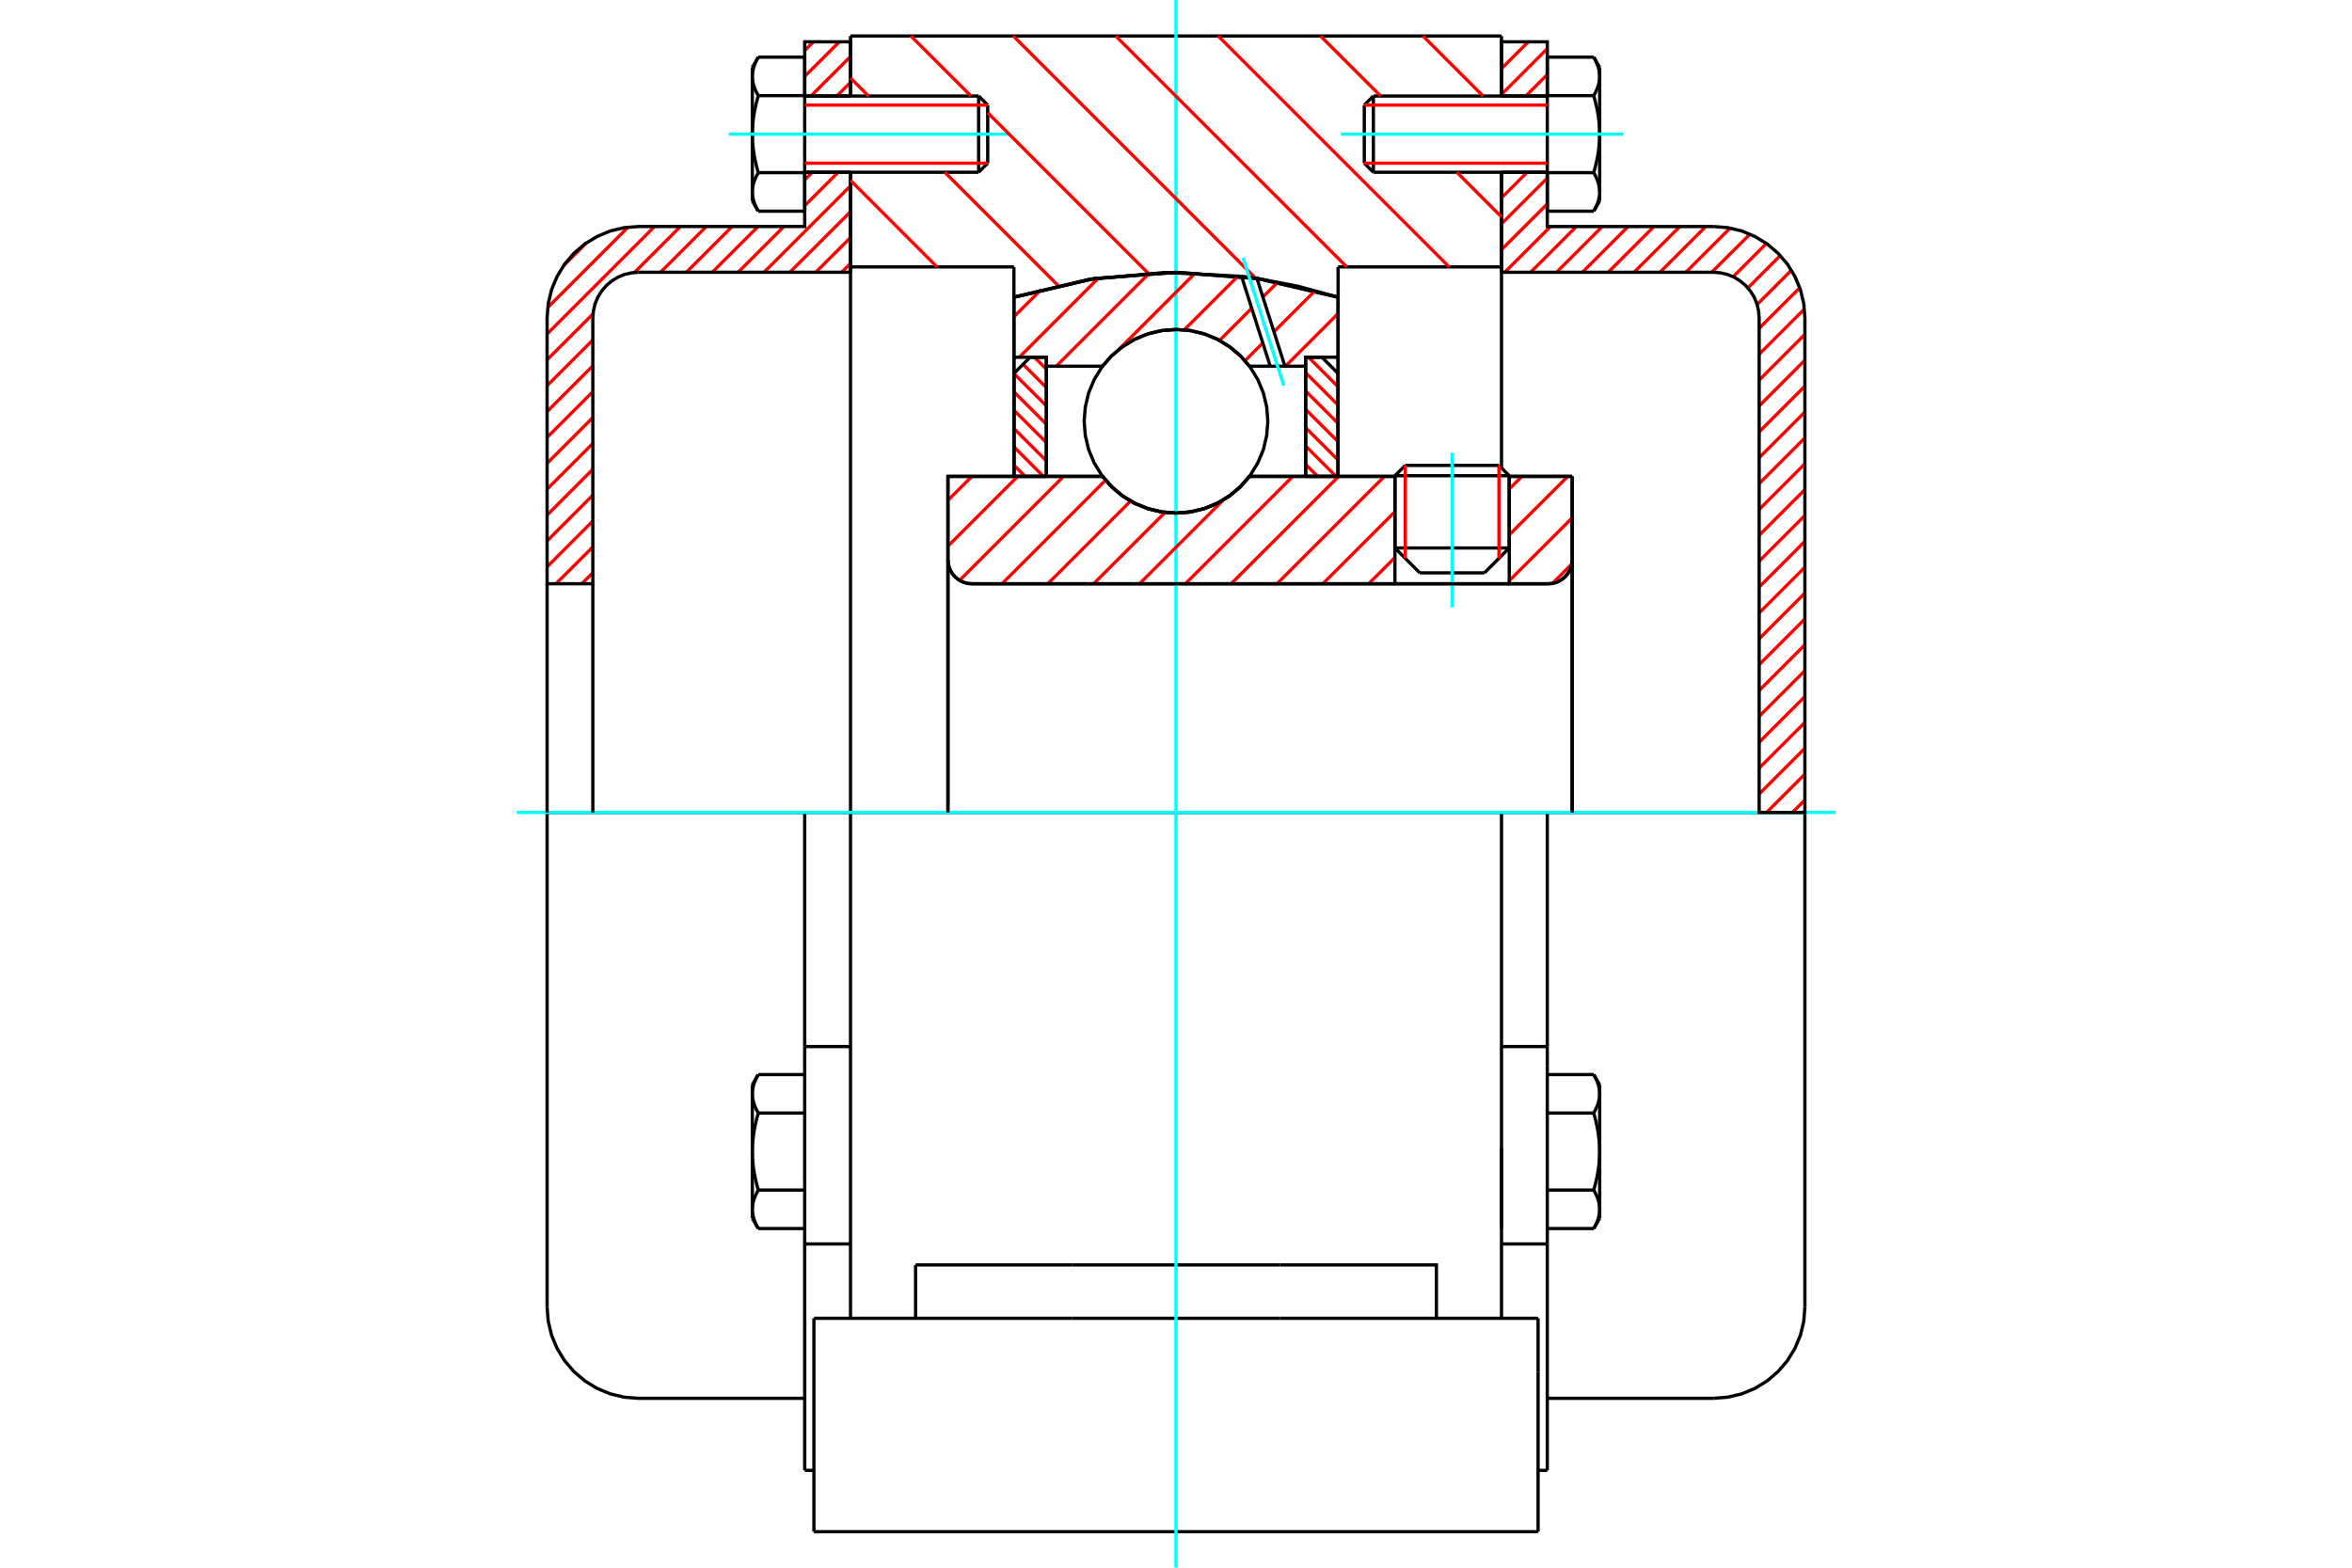 <?xml version="1.0" standalone="no"?>
<!DOCTYPE svg PUBLIC "-//W3C//DTD SVG 1.1//EN"
	"http://www.w3.org/Graphics/SVG/1.1/DTD/svg11.dtd">
<svg xmlns="http://www.w3.org/2000/svg" height="100%" width="100%" viewBox="0 0 36000 24000">
	<rect x="-1800" y="-1200" width="39600" height="26400" style="fill:#FFF"/>
	<g style="fill:none; fill-rule:evenodd" transform="matrix(1 0 0 1 0 0)">
		<g style="fill:none; stroke:#000; stroke-width:50; shape-rendering:geometricPrecision">
			<line x1="23101" y1="7283" x2="21351" y2="7283"/>
			<line x1="21509" y1="7125" x2="22943" y2="7125"/>
			<line x1="21351" y1="8389" x2="23101" y2="8389"/>
			<line x1="22721" y1="8770" x2="21731" y2="8770"/>
			<polyline points="23696,8937 23754,8933 23810,8919 23863,8897 23912,8867 23956,8830 23993,8786 24024,8737 24046,8683 24059,8627 24064,8570"/>
			<line x1="24064" y1="7293" x2="24064" y2="8570"/>
			<line x1="23101" y1="7293" x2="24064" y2="7293"/>
			<line x1="19125" y1="7293" x2="21351" y2="7293"/>
			<polyline points="16875,7293 17019,7456 17185,7595 17371,7707 17572,7788 17784,7838 18000,7855 18216,7838 18428,7788 18629,7707 18815,7595 18981,7456 19125,7293"/>
			<line x1="14509" y1="7293" x2="16875" y2="7293"/>
			<line x1="14509" y1="8570" x2="14509" y2="7293"/>
			<polyline points="14509,8570 14513,8627 14527,8683 14549,8737 14579,8786 14617,8830 14660,8867 14710,8897 14763,8919 14819,8933 14876,8937"/>
			<line x1="23696" y1="8937" x2="14876" y2="8937"/>
			<line x1="24064" y1="8570" x2="24064" y2="12438"/>
			<line x1="14509" y1="8570" x2="14509" y2="12438"/>
			<line x1="21509" y1="7125" x2="21351" y2="7283"/>
			<line x1="23101" y1="7283" x2="22943" y2="7125"/>
			<line x1="22721" y1="8770" x2="23101" y2="8389"/>
			<line x1="21351" y1="8389" x2="21731" y2="8770"/>
			<line x1="21351" y1="7283" x2="21351" y2="8389"/>
			<line x1="23101" y1="8389" x2="23101" y2="7283"/>
			<line x1="22982" y1="12438" x2="13018" y2="12438"/>
			<line x1="22982" y1="4086" x2="20481" y2="4086"/>
			<line x1="22982" y1="2637" x2="22982" y2="4086"/>
			<line x1="22982" y1="551" x2="22982" y2="1470"/>
			<line x1="13018" y1="551" x2="22982" y2="551"/>
			<line x1="13018" y1="1470" x2="13018" y2="551"/>
			<line x1="13018" y1="4086" x2="13018" y2="2637"/>
			<line x1="15519" y1="4086" x2="13018" y2="4086"/>
			<line x1="15519" y1="4550" x2="15519" y2="4086"/>
			<polyline points="20481,4550 19255,4265 18000,4169 16745,4265 15519,4550"/>
			<line x1="20481" y1="4086" x2="20481" y2="4550"/>
			<line x1="15519" y1="7293" x2="15519" y2="4550"/>
			<line x1="13018" y1="12438" x2="13018" y2="4086"/>
			<line x1="20481" y1="4550" x2="20481" y2="7293"/>
			<polyline points="13018,20182 13018,18318 13018,12438"/>
			<line x1="12458" y1="23449" x2="23542" y2="23449"/>
			<line x1="14014" y1="20182" x2="14014" y2="19365"/>
			<line x1="16406" y1="19365" x2="14014" y2="19365"/>
			<line x1="16406" y1="20182" x2="19594" y2="20182"/>
			<line x1="19594" y1="19365" x2="16406" y2="19365"/>
			<polyline points="21986,20182 21986,19365 19594,19365"/>
			<line x1="22982" y1="20182" x2="22982" y2="18318"/>
			<line x1="19594" y1="20182" x2="23542" y2="20182"/>
			<line x1="22982" y1="17583" x2="22982" y2="18798"/>
			<line x1="22982" y1="4086" x2="22982" y2="7165"/>
			<line x1="23542" y1="20999" x2="23542" y2="20182"/>
			<line x1="23542" y1="23449" x2="23542" y2="20999"/>
			<polyline points="12458,23449 12458,20999 12458,20182"/>
			<line x1="22982" y1="18318" x2="22982" y2="12438"/>
			<line x1="12458" y1="20182" x2="16406" y2="20182"/>
			<line x1="12317" y1="16022" x2="13018" y2="16022"/>
			<polyline points="12317,16022 12317,16318 12317,16405 12317,19044 12317,22510"/>
			<polyline points="11515,18514 11515,18522 11516,18530 11516,18538 11516,18546 11517,18554 11518,18562 11519,18570 11520,18578 11521,18586 11523,18594 11524,18602 11526,18611 11528,18619 11530,18627 11532,18635 11534,18643 11536,18651 11539,18660 11542,18668 11544,18676 11547,18685 11551,18693 11554,18702 11557,18710 11561,18719 11565,18727 11569,18736 11573,18745 11577,18754 11582,18763 11586,18772 11591,18781 11596,18790 11601,18799 11606,18808"/>
			<line x1="11515" y1="18650" x2="11515" y2="18514"/>
			<polyline points="11515,17629 11515,17646 11516,17662 11516,17678 11516,17694 11517,17710 11518,17726 11519,17742 11520,17759 11521,17775 11523,17791 11524,17807 11526,17823 11528,17840 11530,17856 11532,17872 11534,17889 11536,17905 11539,17922 11542,17938 11544,17955 11547,17972 11551,17989 11554,18005 11557,18023 11561,18040 11565,18057 11569,18074 11573,18092 11577,18110 11582,18127 11586,18145 11591,18163 11596,18182 11601,18200 11606,18219"/>
			<line x1="11515" y1="18514" x2="11515" y2="17629"/>
			<polyline points="11606,18219 11601,18228 11596,18237 11591,18247 11586,18256 11582,18265 11577,18274 11573,18282 11569,18291 11565,18300 11561,18308 11557,18317 11554,18326 11551,18334 11547,18342 11544,18351 11542,18359 11539,18367 11536,18376 11534,18384 11532,18392 11530,18400 11528,18408 11526,18417 11524,18425 11523,18433 11521,18441 11520,18449 11519,18457 11518,18465 11517,18473 11516,18481 11516,18489 11516,18497 11515,18505 11515,18514"/>
			<polyline points="11515,16745 11515,16753 11516,16761 11516,16770 11516,16778 11517,16786 11518,16794 11519,16802 11520,16810 11521,16818 11523,16826 11524,16834 11526,16842 11528,16850 11530,16859 11532,16867 11534,16875 11536,16883 11539,16891 11542,16900 11544,16908 11547,16916 11551,16925 11554,16933 11557,16942 11561,16950 11565,16959 11569,16968 11573,16977 11577,16985 11582,16994 11586,17003 11591,17012 11596,17021 11601,17031 11606,17040"/>
			<line x1="11515" y1="17629" x2="11515" y2="16745"/>
			<polyline points="11606,17040 11601,17059 11596,17077 11591,17095 11586,17113 11582,17131 11577,17149 11573,17167 11569,17184 11565,17202 11561,17219 11557,17236 11554,17253 11551,17270 11547,17287 11544,17304 11542,17321 11539,17337 11536,17354 11534,17370 11532,17387 11530,17403 11528,17419 11526,17436 11524,17452 11523,17468 11521,17484 11520,17500 11519,17516 11518,17532 11517,17549 11516,17565 11516,17581 11516,17597 11515,17613 11515,17629"/>
			<line x1="11515" y1="16745" x2="11515" y2="16608"/>
			<polyline points="11606,16451 11601,16460 11596,16469 11591,16478 11586,16487 11582,16496 11577,16505 11573,16514 11569,16523 11565,16531 11561,16540 11557,16549 11554,16557 11551,16566 11547,16574 11544,16583 11542,16591 11539,16599 11536,16607 11534,16616 11532,16624 11530,16632 11528,16640 11526,16648 11524,16656 11523,16665 11521,16673 11520,16681 11519,16689 11518,16697 11517,16705 11516,16713 11516,16721 11516,16729 11515,16737 11515,16745"/>
			<line x1="12317" y1="17040" x2="11606" y2="17040"/>
			<line x1="12317" y1="16451" x2="11606" y2="16451"/>
			<line x1="12317" y1="18219" x2="11606" y2="18219"/>
			<line x1="12317" y1="18808" x2="11606" y2="18808"/>
			<line x1="9774" y1="12438" x2="8374" y2="12438"/>
			<line x1="12317" y1="12438" x2="9774" y2="12438"/>
			<line x1="13018" y1="12438" x2="12317" y2="12438"/>
			<line x1="8374" y1="12438" x2="8374" y2="20007"/>
			<line x1="12317" y1="12438" x2="12317" y2="16022"/>
			<line x1="15118" y1="2498" x2="15118" y2="1609"/>
			<line x1="14979" y1="2637" x2="14979" y2="1470"/>
			<polyline points="11606,2643 11601,2653 11596,2662 11591,2671 11586,2680 11582,2689 11577,2698 11573,2707 11569,2715 11565,2724 11561,2733 11557,2741 11554,2750 11551,2758 11547,2767 11544,2775 11542,2784 11539,2792 11536,2800 11534,2808 11532,2817 11530,2825 11528,2833 11526,2841 11524,2849 11523,2857 11521,2865 11520,2873 11519,2881 11518,2889 11517,2898 11516,2906 11516,2914 11516,2922 11515,2930 11515,2938"/>
			<polyline points="11515,2054 11515,2070 11516,2086 11516,2102 11516,2118 11517,2135 11518,2151 11519,2167 11520,2183 11521,2199 11523,2215 11524,2231 11526,2248 11528,2264 11530,2280 11532,2297 11534,2313 11536,2329 11539,2346 11542,2363 11544,2379 11547,2396 11551,2413 11554,2430 11557,2447 11561,2464 11565,2481 11569,2499 11573,2516 11577,2534 11582,2552 11586,2570 11591,2588 11596,2606 11601,2625 11606,2643"/>
			<line x1="11515" y1="2938" x2="11515" y2="2054"/>
			<polyline points="11515,1170 11515,1178 11516,1186 11516,1194 11516,1202 11517,1210 11518,1218 11519,1226 11520,1234 11521,1242 11523,1250 11524,1258 11526,1267 11528,1275 11530,1283 11532,1291 11534,1299 11536,1307 11539,1316 11542,1324 11544,1332 11547,1341 11551,1349 11554,1358 11557,1366 11561,1375 11565,1383 11569,1392 11573,1401 11577,1410 11582,1419 11586,1428 11591,1437 11596,1446 11601,1455 11606,1464"/>
			<line x1="11515" y1="2054" x2="11515" y2="1170"/>
			<polyline points="11606,1464 11601,1483 11596,1501 11591,1520 11586,1538 11582,1556 11577,1574 11573,1591 11569,1609 11565,1626 11561,1644 11557,1661 11554,1678 11551,1695 11547,1712 11544,1728 11542,1745 11539,1762 11536,1778 11534,1795 11532,1811 11530,1827 11528,1844 11526,1860 11524,1876 11523,1892 11521,1908 11520,1925 11519,1941 11518,1957 11517,1973 11516,1989 11516,2005 11516,2021 11515,2038 11515,2054"/>
			<line x1="11515" y1="1170" x2="11515" y2="1033"/>
			<polyline points="11606,875 11601,884 11596,893 11591,903 11586,912 11582,921 11577,930 11573,938 11569,947 11565,956 11561,964 11557,973 11554,982 11551,990 11547,998 11544,1007 11542,1015 11539,1024 11536,1032 11534,1040 11532,1048 11530,1056 11528,1065 11526,1073 11524,1081 11523,1089 11521,1097 11520,1105 11519,1113 11518,1121 11517,1129 11516,1137 11516,1145 11516,1153 11515,1162 11515,1170"/>
			<polyline points="11515,2938 11515,2946 11516,2954 11516,2962 11516,2970 11517,2978 11518,2986 11519,2994 11520,3003 11521,3011 11523,3019 11524,3027 11526,3035 11528,3043 11530,3051 11532,3059 11534,3068 11536,3076 11539,3084 11542,3092 11544,3101 11547,3109 11551,3118 11554,3126 11557,3135 11561,3143 11565,3152 11569,3160 11573,3169 11577,3178 11582,3187 11586,3196 11591,3205 11596,3214 11601,3223 11606,3233"/>
			<line x1="11515" y1="3075" x2="11515" y2="2938"/>
			<line x1="12317" y1="875" x2="11606" y2="875"/>
			<line x1="12317" y1="1464" x2="11606" y2="1464"/>
			<line x1="12317" y1="1464" x2="12317" y2="875"/>
			<line x1="12317" y1="2643" x2="11606" y2="2643"/>
			<line x1="12317" y1="2643" x2="12317" y2="1464"/>
			<line x1="12317" y1="3233" x2="11606" y2="3233"/>
			<line x1="12317" y1="3233" x2="12317" y2="2643"/>
			<line x1="12317" y1="19044" x2="13018" y2="19044"/>
			<line x1="12317" y1="22510" x2="12458" y2="22510"/>
			<line x1="11515" y1="18650" x2="11606" y2="18808"/>
			<line x1="11606" y1="16451" x2="11515" y2="16608"/>
			<polyline points="8374,20007 8391,20226 8442,20440 8527,20643 8641,20830 8784,20997 8951,21140 9138,21255 9341,21339 9555,21390 9774,21407 12317,21407"/>
			<line x1="14979" y1="2637" x2="15118" y2="2498"/>
			<line x1="15118" y1="1609" x2="14979" y2="1470"/>
			<line x1="12317" y1="2637" x2="14979" y2="2637"/>
			<line x1="14979" y1="1470" x2="12317" y2="1470"/>
			<line x1="11606" y1="875" x2="11515" y2="1033"/>
			<line x1="11515" y1="3075" x2="11606" y2="3233"/>
			<line x1="22982" y1="16022" x2="23683" y2="16022"/>
			<line x1="23683" y1="16318" x2="23683" y2="16022"/>
			<line x1="23683" y1="16405" x2="23683" y2="16318"/>
			<line x1="23683" y1="19044" x2="23683" y2="16405"/>
			<polyline points="23683,16022 23683,12438 22982,12438"/>
			<line x1="23683" y1="22510" x2="23683" y2="19044"/>
			<polyline points="24485,16745 24485,16737 24484,16729 24484,16721 24484,16713 24483,16705 24482,16697 24481,16689 24480,16681 24479,16673 24477,16665 24476,16656 24474,16648 24472,16640 24470,16632 24468,16624 24466,16616 24464,16607 24461,16599 24458,16591 24456,16583 24453,16574 24449,16566 24446,16557 24443,16549 24439,16540 24435,16531 24431,16523 24427,16514 24423,16505 24418,16496 24414,16487 24409,16478 24404,16469 24399,16460 24394,16451"/>
			<line x1="24485" y1="16608" x2="24485" y2="16745"/>
			<polyline points="24485,17629 24485,17613 24484,17597 24484,17581 24484,17565 24483,17549 24482,17532 24481,17516 24480,17500 24479,17484 24477,17468 24476,17452 24474,17436 24472,17419 24470,17403 24468,17387 24466,17370 24464,17354 24461,17337 24458,17321 24456,17304 24453,17287 24449,17270 24446,17253 24443,17236 24439,17219 24435,17202 24431,17184 24427,17167 24423,17149 24418,17131 24414,17113 24409,17095 24404,17077 24399,17059 24394,17040"/>
			<line x1="24485" y1="16745" x2="24485" y2="17629"/>
			<polyline points="24394,17040 24399,17031 24404,17021 24409,17012 24414,17003 24418,16994 24423,16985 24427,16977 24431,16968 24435,16959 24439,16950 24443,16942 24446,16933 24449,16925 24453,16916 24456,16908 24458,16900 24461,16891 24464,16883 24466,16875 24468,16867 24470,16859 24472,16850 24474,16842 24476,16834 24477,16826 24479,16818 24480,16810 24481,16802 24482,16794 24483,16786 24484,16778 24484,16770 24484,16761 24485,16753 24485,16745"/>
			<polyline points="24485,18514 24485,18505 24484,18497 24484,18489 24484,18481 24483,18473 24482,18465 24481,18457 24480,18449 24479,18441 24477,18433 24476,18425 24474,18417 24472,18408 24470,18400 24468,18392 24466,18384 24464,18376 24461,18367 24458,18359 24456,18351 24453,18342 24449,18334 24446,18326 24443,18317 24439,18308 24435,18300 24431,18291 24427,18282 24423,18274 24418,18265 24414,18256 24409,18247 24404,18237 24399,18228 24394,18219"/>
			<line x1="24485" y1="17629" x2="24485" y2="18514"/>
			<polyline points="24394,18219 24399,18200 24404,18182 24409,18163 24414,18145 24418,18127 24423,18110 24427,18092 24431,18074 24435,18057 24439,18040 24443,18023 24446,18005 24449,17989 24453,17972 24456,17955 24458,17938 24461,17922 24464,17905 24466,17889 24468,17872 24470,17856 24472,17840 24474,17823 24476,17807 24477,17791 24479,17775 24480,17759 24481,17742 24482,17726 24483,17710 24484,17694 24484,17678 24484,17662 24485,17646 24485,17629"/>
			<line x1="24485" y1="18514" x2="24485" y2="18650"/>
			<polyline points="24394,18808 24399,18799 24404,18790 24409,18781 24414,18772 24418,18763 24423,18754 24427,18745 24431,18736 24435,18727 24439,18719 24443,18710 24446,18702 24449,18693 24453,18685 24456,18676 24458,18668 24461,18660 24464,18651 24466,18643 24468,18635 24470,18627 24472,18619 24474,18611 24476,18602 24477,18594 24479,18586 24480,18578 24481,18570 24482,18562 24483,18554 24484,18546 24484,18538 24484,18530 24485,18522 24485,18514"/>
			<line x1="23683" y1="18808" x2="24394" y2="18808"/>
			<line x1="23683" y1="18219" x2="24394" y2="18219"/>
			<line x1="23683" y1="17040" x2="24394" y2="17040"/>
			<line x1="23683" y1="16451" x2="24394" y2="16451"/>
			<polyline points="27626,12438 26226,12438 23683,12438"/>
			<line x1="27626" y1="20007" x2="27626" y2="12438"/>
			<line x1="20882" y1="1609" x2="20882" y2="2498"/>
			<line x1="21021" y1="1470" x2="21021" y2="2637"/>
			<polyline points="24485,1170 24485,1162 24484,1153 24484,1145 24484,1137 24483,1129 24482,1121 24481,1113 24480,1105 24479,1097 24477,1089 24476,1081 24474,1073 24472,1065 24470,1056 24468,1048 24466,1040 24464,1032 24461,1024 24458,1015 24456,1007 24453,998 24449,990 24446,982 24443,973 24439,964 24435,956 24431,947 24427,938 24423,930 24418,921 24414,912 24409,903 24404,893 24399,884 24394,875"/>
			<line x1="24485" y1="1033" x2="24485" y2="1170"/>
			<polyline points="24394,3233 24399,3223 24404,3214 24409,3205 24414,3196 24418,3187 24423,3178 24427,3169 24431,3160 24435,3152 24439,3143 24443,3135 24446,3126 24449,3118 24453,3109 24456,3101 24458,3092 24461,3084 24464,3076 24466,3068 24468,3059 24470,3051 24472,3043 24474,3035 24476,3027 24477,3019 24479,3011 24480,3003 24481,2994 24482,2986 24483,2978 24484,2970 24484,2962 24484,2954 24485,2946 24485,2938 24485,3075"/>
			<polyline points="24485,2054 24485,2038 24484,2021 24484,2005 24484,1989 24483,1973 24482,1957 24481,1941 24480,1925 24479,1908 24477,1892 24476,1876 24474,1860 24472,1844 24470,1827 24468,1811 24466,1795 24464,1778 24461,1762 24458,1745 24456,1728 24453,1712 24449,1695 24446,1678 24443,1661 24439,1644 24435,1626 24431,1609 24427,1591 24423,1574 24418,1556 24414,1538 24409,1520 24404,1501 24399,1483 24394,1464"/>
			<line x1="24485" y1="1170" x2="24485" y2="2054"/>
			<polyline points="24394,1464 24399,1455 24404,1446 24409,1437 24414,1428 24418,1419 24423,1410 24427,1401 24431,1392 24435,1383 24439,1375 24443,1366 24446,1358 24449,1349 24453,1341 24456,1332 24458,1324 24461,1316 24464,1307 24466,1299 24468,1291 24470,1283 24472,1275 24474,1267 24476,1258 24477,1250 24479,1242 24480,1234 24481,1226 24482,1218 24483,1210 24484,1202 24484,1194 24484,1186 24485,1178 24485,1170"/>
			<polyline points="24485,2938 24485,2930 24484,2922 24484,2914 24484,2906 24483,2898 24482,2889 24481,2881 24480,2873 24479,2865 24477,2857 24476,2849 24474,2841 24472,2833 24470,2825 24468,2817 24466,2808 24464,2800 24461,2792 24458,2784 24456,2775 24453,2767 24449,2758 24446,2750 24443,2741 24439,2733 24435,2724 24431,2715 24427,2707 24423,2698 24418,2689 24414,2680 24409,2671 24404,2662 24399,2653 24394,2643"/>
			<line x1="24485" y1="2054" x2="24485" y2="2938"/>
			<polyline points="24394,2643 24399,2625 24404,2606 24409,2588 24414,2570 24418,2552 24423,2534 24427,2516 24431,2499 24435,2481 24439,2464 24443,2447 24446,2430 24449,2413 24453,2396 24456,2379 24458,2363 24461,2346 24464,2329 24466,2313 24468,2297 24470,2280 24472,2264 24474,2248 24476,2231 24477,2215 24479,2199 24480,2183 24481,2167 24482,2151 24483,2135 24484,2118 24484,2102 24484,2086 24485,2070 24485,2054"/>
			<line x1="23683" y1="1464" x2="24394" y2="1464"/>
			<polyline points="23683,1464 23683,2643 24394,2643"/>
			<line x1="23683" y1="875" x2="24394" y2="875"/>
			<line x1="23683" y1="875" x2="23683" y2="1464"/>
			<line x1="23683" y1="3233" x2="24394" y2="3233"/>
			<line x1="23683" y1="2643" x2="23683" y2="3233"/>
			<line x1="22982" y1="19044" x2="23683" y2="19044"/>
			<line x1="23542" y1="22510" x2="23683" y2="22510"/>
			<line x1="24485" y1="16608" x2="24394" y2="16451"/>
			<line x1="24394" y1="18808" x2="24485" y2="18650"/>
			<polyline points="26226,21407 26445,21390 26659,21339 26862,21255 27049,21140 27216,20997 27359,20830 27473,20643 27558,20440 27609,20226 27626,20007"/>
			<line x1="23683" y1="21407" x2="26226" y2="21407"/>
			<line x1="21021" y1="1470" x2="20882" y2="1609"/>
			<line x1="20882" y1="2498" x2="21021" y2="2637"/>
			<line x1="23683" y1="1470" x2="21021" y2="1470"/>
			<line x1="21021" y1="2637" x2="23683" y2="2637"/>
			<line x1="24485" y1="1033" x2="24394" y2="875"/>
			<line x1="24394" y1="3233" x2="24485" y2="3075"/>
		</g>
		<g style="fill:none; stroke:#0FF; stroke-width:50; shape-rendering:geometricPrecision">
			<line x1="22226" y1="9299" x2="22226" y2="6931"/>
			<line x1="18000" y1="24000" x2="18000" y2="0"/>
			<line x1="7910" y1="12438" x2="28090" y2="12438"/>
			<line x1="11155" y1="2054" x2="15478" y2="2054"/>
			<line x1="20522" y1="2054" x2="24845" y2="2054"/>
		</g>
		<g style="fill:none; stroke:#F00; stroke-width:50; shape-rendering:geometricPrecision">
			<line x1="27626" y1="12247" x2="27435" y2="12438"/>
			<line x1="27626" y1="11851" x2="27039" y2="12438"/>
			<line x1="27626" y1="11455" x2="26926" y2="12155"/>
			<line x1="27626" y1="11059" x2="26926" y2="11759"/>
			<line x1="27626" y1="10663" x2="26926" y2="11363"/>
			<line x1="27626" y1="10267" x2="26926" y2="10967"/>
			<line x1="27626" y1="9871" x2="26926" y2="10571"/>
			<line x1="27626" y1="9475" x2="26926" y2="10175"/>
			<line x1="27626" y1="9079" x2="26926" y2="9779"/>
			<line x1="27626" y1="8683" x2="26926" y2="9383"/>
			<line x1="27626" y1="8287" x2="26926" y2="8987"/>
			<line x1="27626" y1="7891" x2="26926" y2="8591"/>
			<line x1="27626" y1="7495" x2="26926" y2="8195"/>
			<line x1="27626" y1="7099" x2="26926" y2="7799"/>
			<line x1="27626" y1="6703" x2="26926" y2="7403"/>
			<line x1="27626" y1="6307" x2="26926" y2="7007"/>
			<line x1="27626" y1="5911" x2="26926" y2="6611"/>
			<line x1="27626" y1="5514" x2="26926" y2="6215"/>
			<line x1="27626" y1="5118" x2="26926" y2="5819"/>
			<line x1="27619" y1="4730" x2="26926" y2="5423"/>
			<line x1="27547" y1="4406" x2="26926" y2="5026"/>
			<line x1="27419" y1="4137" x2="26895" y2="4662"/>
			<line x1="27249" y1="3912" x2="26753" y2="4408"/>
			<line x1="27037" y1="3727" x2="26528" y2="4237"/>
			<line x1="26784" y1="3585" x2="26200" y2="4168"/>
			<line x1="26481" y1="3492" x2="25804" y2="4168"/>
			<line x1="26108" y1="3468" x2="25408" y2="4168"/>
			<line x1="25712" y1="3468" x2="25012" y2="4168"/>
			<line x1="25316" y1="3468" x2="24616" y2="4168"/>
			<line x1="24920" y1="3468" x2="24220" y2="4168"/>
			<line x1="24524" y1="3468" x2="23824" y2="4168"/>
			<line x1="24128" y1="3468" x2="23428" y2="4168"/>
			<line x1="23732" y1="3468" x2="23032" y2="4168"/>
			<line x1="23683" y1="3122" x2="22982" y2="3822"/>
			<line x1="23683" y1="2726" x2="22982" y2="3426"/>
			<line x1="23375" y1="2637" x2="22982" y2="3030"/>
			<line x1="23683" y1="1141" x2="23354" y2="1470"/>
			<line x1="23683" y1="745" x2="22982" y2="1446"/>
			<line x1="23392" y1="640" x2="22982" y2="1050"/>
			<line x1="22996" y1="640" x2="22982" y2="653"/>
		</g>
		<g style="fill:none; stroke:#000; stroke-width:50; shape-rendering:geometricPrecision">
			<line x1="22982" y1="4168" x2="22982" y2="2637"/>
			<line x1="22982" y1="1470" x2="23683" y2="1470"/>
			<line x1="23683" y1="2637" x2="22982" y2="2637"/>
			<polyline points="22982,1470 22982,640 23683,640 23683,1470"/>
			<polyline points="23683,2637 23683,3468 26226,3468"/>
			<polyline points="27626,4868 27609,4649 27558,4435 27473,4232 27359,4045 27216,3878 27049,3735 26862,3621 26659,3536 26445,3485 26226,3468"/>
			<polyline points="27626,4868 27626,12438 26926,12438 26926,4868 26917,4759 26892,4652 26850,4550 26792,4457 26721,4373 26637,4302 26544,4244 26442,4202 26335,4177 26226,4168 22982,4168"/>
		</g>
		<g style="fill:none; stroke:#F00; stroke-width:50; shape-rendering:geometricPrecision">
			<line x1="9074" y1="8769" x2="8905" y2="8937"/>
			<line x1="9074" y1="8373" x2="8509" y2="8937"/>
			<line x1="13018" y1="4033" x2="12882" y2="4168"/>
			<line x1="9074" y1="7976" x2="8374" y2="8677"/>
			<line x1="13018" y1="3637" x2="12486" y2="4168"/>
			<line x1="9074" y1="7580" x2="8374" y2="8281"/>
			<line x1="13018" y1="3241" x2="12090" y2="4168"/>
			<line x1="9074" y1="7184" x2="8374" y2="7885"/>
			<line x1="13018" y1="2845" x2="11694" y2="4168"/>
			<line x1="9074" y1="6788" x2="8374" y2="7488"/>
			<line x1="12829" y1="2637" x2="12317" y2="3149"/>
			<line x1="11998" y1="3468" x2="11298" y2="4168"/>
			<line x1="9074" y1="6392" x2="8374" y2="7092"/>
			<line x1="12433" y1="2637" x2="12317" y2="2753"/>
			<line x1="11602" y1="3468" x2="10902" y2="4168"/>
			<line x1="9074" y1="5996" x2="8374" y2="6696"/>
			<line x1="11206" y1="3468" x2="10506" y2="4168"/>
			<line x1="9074" y1="5600" x2="8374" y2="6300"/>
			<line x1="13018" y1="1261" x2="12808" y2="1470"/>
			<line x1="10810" y1="3468" x2="10110" y2="4168"/>
			<line x1="9074" y1="5204" x2="8374" y2="5904"/>
			<line x1="13018" y1="865" x2="12412" y2="1470"/>
			<line x1="10414" y1="3468" x2="9711" y2="4171"/>
			<line x1="9077" y1="4805" x2="8374" y2="5508"/>
			<line x1="12847" y1="640" x2="12317" y2="1169"/>
			<line x1="10018" y1="3468" x2="8374" y2="5112"/>
			<line x1="12451" y1="640" x2="12317" y2="773"/>
			<line x1="9613" y1="3478" x2="8384" y2="4707"/>
			<line x1="8975" y1="3719" x2="8625" y2="4069"/>
		</g>
		<g style="fill:none; stroke:#000; stroke-width:50; shape-rendering:geometricPrecision">
			<line x1="13018" y1="4168" x2="13018" y2="2637"/>
			<line x1="13018" y1="1470" x2="12317" y2="1470"/>
			<line x1="12317" y1="2637" x2="13018" y2="2637"/>
			<polyline points="13018,1470 13018,640 12317,640 12317,1470"/>
			<polyline points="12317,2637 12317,3468 9774,3468 9555,3485 9341,3536 9138,3621 8951,3735 8784,3878 8641,4045 8527,4232 8442,4435 8391,4649 8374,4868 8374,8937 9074,8937 9074,4868"/>
			<polyline points="9774,4168 9665,4177 9558,4202 9456,4244 9363,4302 9279,4373 9208,4457 9150,4550 9108,4652 9083,4759 9074,4868"/>
			<line x1="9774" y1="4168" x2="13018" y2="4168"/>
			<line x1="8374" y1="12438" x2="8374" y2="8937"/>
			<line x1="9074" y1="8937" x2="9074" y2="12438"/>
		</g>
		<g style="fill:none; stroke:#F00; stroke-width:50; shape-rendering:geometricPrecision">
			<line x1="21780" y1="551" x2="22700" y2="1470"/>
			<line x1="20212" y1="551" x2="21132" y2="1470"/>
			<line x1="22299" y1="2637" x2="22982" y2="3321"/>
			<line x1="18645" y1="551" x2="22180" y2="4086"/>
			<line x1="17077" y1="551" x2="20613" y2="4086"/>
			<line x1="15510" y1="551" x2="19223" y2="4264"/>
			<line x1="13942" y1="551" x2="14862" y2="1470"/>
			<line x1="15118" y1="1726" x2="17575" y2="4184"/>
			<line x1="13018" y1="1194" x2="13294" y2="1470"/>
			<line x1="14461" y1="2637" x2="16196" y2="4372"/>
			<line x1="13018" y1="2761" x2="14342" y2="4086"/>
		</g>
		<g style="fill:none; stroke:#000; stroke-width:50; shape-rendering:geometricPrecision">
			<polyline points="20481,4550 19255,4265 18000,4169 16745,4265 15519,4550"/>
		</g>
		<g style="fill:none; stroke:#F00; stroke-width:50; shape-rendering:geometricPrecision">
			<line x1="22943" y1="7125" x2="22943" y2="8547"/>
			<line x1="21509" y1="8547" x2="21509" y2="7125"/>
			<line x1="15519" y1="7122" x2="15691" y2="7293"/>
			<line x1="15519" y1="6841" x2="15971" y2="7293"/>
			<line x1="15519" y1="6560" x2="16016" y2="7056"/>
			<line x1="15519" y1="6280" x2="16016" y2="6776"/>
			<line x1="15519" y1="5999" x2="16016" y2="6495"/>
			<line x1="15519" y1="5718" x2="16016" y2="6214"/>
			<line x1="15659" y1="5577" x2="16016" y2="5934"/>
			<line x1="15832" y1="5469" x2="16016" y2="5653"/>
		</g>
		<g style="fill:none; stroke:#000; stroke-width:50; shape-rendering:geometricPrecision">
			<polyline points="16016,7293 16016,5469 15767,5469 15519,5717 15519,7293 16016,7293"/>
		</g>
		<g style="fill:none; stroke:#F00; stroke-width:50; shape-rendering:geometricPrecision">
			<line x1="20029" y1="5469" x2="20481" y2="5921"/>
			<line x1="19984" y1="5706" x2="20481" y2="6202"/>
			<line x1="19984" y1="5986" x2="20481" y2="6482"/>
			<line x1="19984" y1="6267" x2="20481" y2="6763"/>
			<line x1="19984" y1="6548" x2="20481" y2="7044"/>
			<line x1="19984" y1="6828" x2="20449" y2="7293"/>
			<line x1="19984" y1="7109" x2="20168" y2="7293"/>
		</g>
		<g style="fill:none; stroke:#000; stroke-width:50; shape-rendering:geometricPrecision">
			<polyline points="19984,7293 19984,5469 20233,5469 20481,5717 20481,7293 19984,7293"/>
			<polyline points="19406,6449 19388,6229 19337,6015 19252,5811 19137,5623 18994,5455 18826,5312 18638,5197 18434,5112 18220,5061 18000,5044 17780,5061 17566,5112 17362,5197 17174,5312 17006,5455 16863,5623 16748,5811 16663,6015 16612,6229 16594,6449 16612,6669 16663,6884 16748,7087 16863,7276 17006,7443 17174,7587 17362,7702 17566,7786 17780,7838 18000,7855 18220,7838 18434,7786 18638,7702 18826,7587 18994,7443 19137,7276 19252,7087 19337,6884 19388,6669 19406,6449"/>
		</g>
		<g style="fill:none; stroke:#F00; stroke-width:50; shape-rendering:geometricPrecision">
			<line x1="20481" y1="4800" x2="19675" y2="5606"/>
			<line x1="20128" y1="4451" x2="19500" y2="5079"/>
			<line x1="19328" y1="5251" x2="19056" y2="5523"/>
			<line x1="19558" y1="4319" x2="19330" y2="4547"/>
			<line x1="19159" y1="4718" x2="18666" y2="5212"/>
			<line x1="18951" y1="4225" x2="18126" y2="5050"/>
			<line x1="18296" y1="4178" x2="17121" y2="5353"/>
			<line x1="16900" y1="5574" x2="16868" y2="5606"/>
			<line x1="17590" y1="4182" x2="16167" y2="5606"/>
			<line x1="16813" y1="4257" x2="15602" y2="5469"/>
			<line x1="15938" y1="4431" x2="15519" y2="4850"/>
		</g>
		<g style="fill:none; stroke:#000; stroke-width:50; shape-rendering:geometricPrecision">
			<polyline points="15519,7293 15519,5469 15519,4550"/>
			<polyline points="19003,4230 17831,4171 16662,4278 15519,4550"/>
			<polyline points="19239,4262 19121,4245 19003,4230"/>
			<polyline points="20481,4550 19865,4382 19239,4262"/>
			<polyline points="20481,4550 20481,5469 19984,5469 19984,5606 19984,7293"/>
			<polyline points="19984,5606 19667,5606 19442,5606 19125,5606 18981,5443 18815,5304 18629,5192 18428,5110 18216,5060 18000,5044 17784,5060 17572,5110 17371,5192 17185,5304 17019,5443 16875,5606 16016,5606 16016,7293"/>
			<polyline points="16016,5606 16016,5469 15519,5469"/>
			<line x1="20481" y1="5469" x2="20481" y2="7293"/>
		</g>
		<g style="fill:none; stroke:#0FF; stroke-width:50; shape-rendering:geometricPrecision">
			<line x1="19650" y1="5905" x2="19026" y2="3946"/>
		</g>
		<g style="fill:none; stroke:#000; stroke-width:50; shape-rendering:geometricPrecision">
			<line x1="19442" y1="5606" x2="19003" y2="4230"/>
			<line x1="19667" y1="5606" x2="19239" y2="4262"/>
		</g>
		<g style="fill:none; stroke:#F00; stroke-width:50; shape-rendering:geometricPrecision">
			<line x1="24058" y1="8635" x2="23762" y2="8931"/>
			<line x1="24064" y1="7928" x2="23101" y2="8890"/>
			<line x1="23997" y1="7293" x2="23101" y2="8188"/>
			<line x1="23295" y1="7293" x2="23101" y2="7487"/>
			<line x1="21351" y1="8535" x2="20949" y2="8937"/>
			<line x1="21351" y1="7834" x2="20247" y2="8937"/>
			<line x1="21190" y1="7293" x2="19546" y2="8937"/>
			<line x1="20489" y1="7293" x2="18844" y2="8937"/>
			<line x1="19787" y1="7293" x2="18143" y2="8937"/>
			<line x1="18726" y1="7652" x2="17441" y2="8937"/>
			<line x1="17832" y1="7845" x2="16739" y2="8937"/>
			<line x1="17305" y1="7670" x2="16038" y2="8937"/>
			<line x1="16922" y1="7351" x2="15336" y2="8937"/>
			<line x1="16279" y1="7293" x2="14687" y2="8885"/>
			<line x1="15577" y1="7293" x2="14509" y2="8361"/>
			<line x1="14876" y1="7293" x2="14509" y2="7659"/>
		</g>
		<g style="fill:none; stroke:#000; stroke-width:50; shape-rendering:geometricPrecision">
			<line x1="24064" y1="12438" x2="24064" y2="7293"/>
			<polyline points="23696,8937 23754,8933 23810,8919 23863,8897 23912,8867 23956,8830 23993,8786 24024,8737 24046,8683 24059,8627 24064,8570"/>
			<polyline points="23696,8937 23101,8937 23101,7293"/>
			<polyline points="23101,8937 21351,8937 21351,7293"/>
			<line x1="21351" y1="8937" x2="14876" y2="8937"/>
			<polyline points="14509,8570 14513,8627 14527,8683 14549,8737 14579,8786 14617,8830 14660,8867 14710,8897 14763,8919 14819,8933 14876,8937"/>
			<polyline points="14509,8570 14509,7293 15005,7293 16875,7293 17019,7456 17185,7595 17371,7707 17572,7788 17784,7838 18000,7855 18216,7838 18428,7788 18629,7707 18815,7595 18981,7456 19125,7293 21351,7293"/>
			<line x1="23101" y1="7293" x2="24064" y2="7293"/>
			<line x1="14509" y1="12438" x2="14509" y2="8570"/>
		</g>
		<g style="fill:none; stroke:#F00; stroke-width:50; shape-rendering:geometricPrecision">
			<line x1="23683" y1="1609" x2="20882" y2="1609"/>
			<line x1="20882" y1="2498" x2="23683" y2="2498"/>
		</g>
		<g style="fill:none; stroke:#F00; stroke-width:50; shape-rendering:geometricPrecision">
			<line x1="12317" y1="1609" x2="15118" y2="1609"/>
			<line x1="15118" y1="2498" x2="12317" y2="2498"/>
		</g>
	</g>
</svg>
